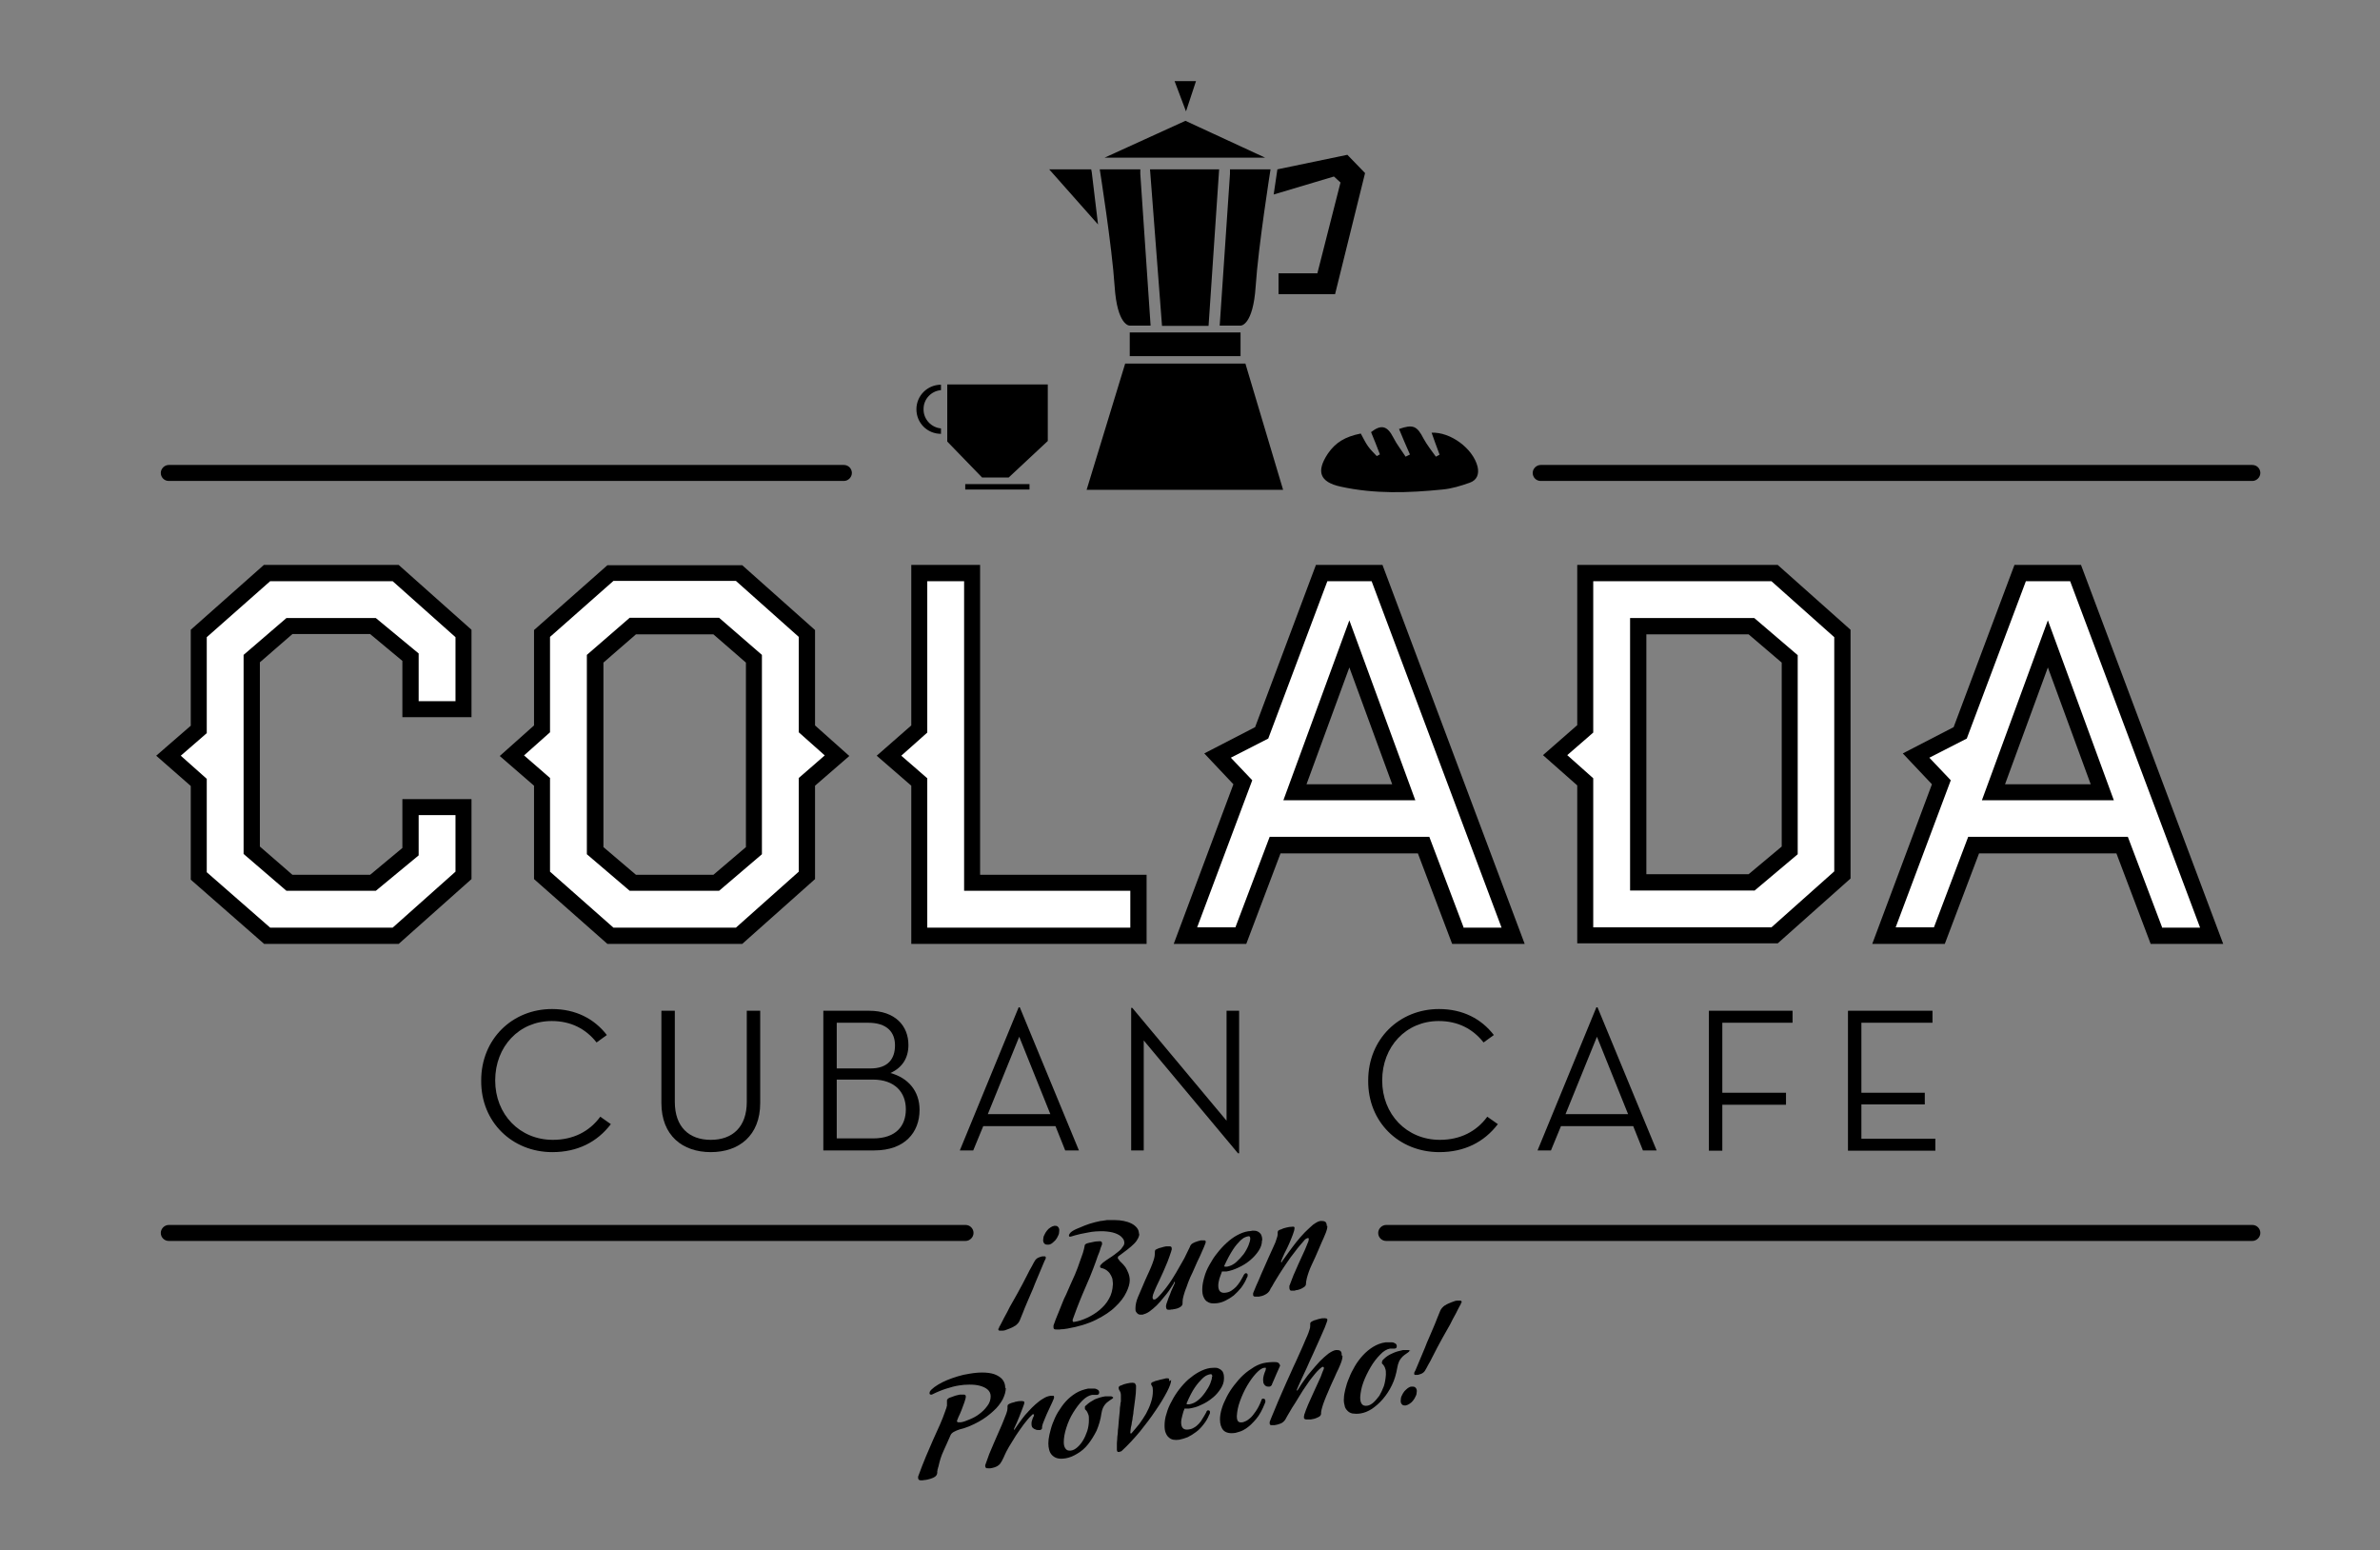 <svg viewBox="0 0 83.34 54.28" data-name="Layer 1" id="a" xmlns="http://www.w3.org/2000/svg"><rect x="0" y="0" width="83.34" height="54.28" fill="#808080" stroke="none"/><path fill="#000" d="m33.81,43.45H5.91c-.16,0-.28-.13-.28-.28s.13-.28.28-.28h27.9c.16,0,.28.13.28.28s-.13.28-.28.28Z"></path><g><g><path fill="#000" d="m39.9,43.17c0,.06-.02.13-.05.19-.03.06-.07.12-.14.19-.06.06-.14.13-.23.2-.09.07-.2.15-.32.24,0,0-.01,0-.01.02,0,.01-.01.02-.01.03,0,0,0,.02.01.03l.03.04s.02.03.03.04c.01.02.03.03.05.05.05.05.1.1.15.17.03.05.07.12.1.2.03.08.05.16.05.26,0,.11-.04.26-.12.42-.08.17-.21.34-.38.5-.17.17-.4.32-.68.46-.28.14-.61.24-1.01.31-.05,0-.1.02-.15.02-.04,0-.08,0-.11.01-.04,0-.07,0-.1,0-.05,0-.08,0-.1-.02-.02-.02-.02-.04-.02-.06,0-.02,0-.04,0-.04,0,0,0-.01,0-.02.02-.06.05-.14.08-.22.03-.08.07-.18.11-.27.04-.1.08-.2.12-.3.04-.1.08-.2.13-.29.1-.23.2-.46.31-.7.07-.17.13-.32.17-.45.05-.13.08-.23.11-.31.03-.1.05-.18.06-.24,0,0,0-.01,0-.01,0,0,0,0,0,0,0-.03.02-.05.05-.07.03-.01.05-.02.05-.02.03,0,.05-.02.09-.02.03,0,.06-.02.09-.02.03,0,.07-.02.1-.02.05,0,.1-.01.15-.01.05,0,.08.02.08.07,0,.02,0,.03,0,.04-.03.07-.06.15-.09.26-.04.09-.08.2-.13.35-.05.14-.12.32-.2.52-.1.23-.19.44-.27.63-.07.17-.14.34-.2.5-.06.16-.11.29-.14.38,0,.03,0,.05.01.06,0,.02.03.02.07.01.13-.02.28-.07.43-.14.15-.07.3-.16.43-.27.13-.11.25-.24.33-.39.09-.15.13-.32.14-.51,0-.03,0-.08-.01-.13,0-.06-.02-.11-.05-.17-.03-.06-.06-.11-.12-.16-.05-.05-.13-.09-.21-.11-.01,0-.02,0-.03-.01-.02,0-.03-.03-.03-.05,0-.02.02-.05.05-.08.03-.03.07-.07.12-.1.05-.04.1-.07.16-.11.06-.04.11-.07.16-.11.06-.05.12-.09.18-.14.05-.04.09-.09.12-.14.04-.05.06-.09.06-.14,0-.07-.02-.13-.08-.19-.05-.06-.13-.11-.24-.15-.11-.04-.24-.06-.41-.07-.16,0-.35,0-.57.05-.17.03-.31.06-.41.09-.1.03-.16.05-.17.05-.01,0-.02,0-.03,0-.02,0-.03-.02-.03-.04,0-.02.01-.04.03-.07.02-.03.05-.06.1-.09.08-.05.18-.09.28-.13.09-.04.19-.08.31-.12.12-.04.25-.07.39-.1.06,0,.13-.02.22-.03.09,0,.19,0,.29,0,.1,0,.2.01.3.03.1.02.19.05.27.09.08.04.14.09.19.15.05.06.08.14.07.24Z"></path><path fill="#000" d="m42.22,43.5s-.02.07-.06.16c-.04.09-.09.2-.14.32-.06.12-.12.25-.18.39-.06.14-.11.25-.16.35-.05.12-.1.24-.13.34-.04.09-.07.19-.1.29-.03.1-.04.17-.04.23,0,.02,0,.03,0,.03,0,0,0,.02,0,.03,0,.03-.01.06-.04.09-.02.02-.06.05-.09.06-.04.02-.08.03-.12.04-.04,0-.08.02-.12.02-.03,0-.05,0-.06.01-.02,0-.03,0-.04,0-.04,0-.07,0-.09-.03-.01-.02-.02-.05-.02-.08,0-.02,0-.05.01-.07,0-.01,0-.02.01-.04.02-.06.04-.12.07-.2.03-.07.06-.14.09-.23.04-.09.08-.18.13-.29h0s0-.02,0-.02c0,0,0,0,0,0,0-.01,0-.02-.01-.02,0,0-.01,0-.02.02,0,0,0,.01,0,.02,0,0-.02.03-.05.08-.03.05-.08.12-.13.2-.06.08-.12.16-.2.25-.07.09-.15.18-.23.26-.08.08-.17.15-.25.21-.08.06-.17.09-.24.11-.03,0-.06,0-.09,0-.03,0-.05-.01-.08-.03-.02-.02-.04-.04-.06-.07-.02-.03-.02-.07-.02-.12,0-.12.03-.26.09-.4.06-.14.12-.28.18-.42.05-.11.09-.22.14-.32.05-.1.09-.2.13-.29.04-.09.07-.18.1-.27.03-.09.04-.17.04-.26,0-.03,0-.05.01-.07,0-.02.03-.03.07-.05.04-.02.09-.04.15-.05.05-.02.11-.03.16-.04.05,0,.1,0,.14,0,.04,0,.06.03.06.07,0,0,0,.02,0,.03,0,.01,0,.03-.01.04,0,.01-.01.03-.01.04-.03.09-.07.21-.12.34-.06.14-.11.27-.17.4-.07.15-.14.31-.22.47-.03.07-.05.12-.07.16-.02.04-.03.09-.05.13-.01.04-.02.07-.02.1,0,.06.02.09.07.08.02,0,.05-.02.07-.04.01,0,.02-.02.03-.02.11-.11.23-.25.34-.4.12-.16.22-.32.32-.49.1-.17.19-.33.28-.49.08-.16.15-.3.2-.41,0-.02.02-.04.03-.06.01-.02.03-.03.04-.04.01-.01.03-.02.05-.03.05-.03.1-.04.15-.06.04-.01.08-.02.11-.03.04,0,.09,0,.12,0,.04,0,.05.02.05.05Z"></path><path fill="#000" d="m44.19,43.44c0,.12-.04.24-.12.36-.08.12-.18.23-.3.33-.12.1-.25.18-.4.25-.15.07-.29.12-.43.14-.02,0-.03,0-.05,0-.02,0-.04,0-.06,0-.01,0-.02,0-.03,0,0,0-.01,0-.02.01,0,0,0,.01,0,.02-.03.07-.05.14-.08.22-.02.08-.04.16-.04.24,0,.2.09.28.27.25.07-.01.13-.03.19-.07.06-.04.11-.08.16-.13.05-.05.09-.11.14-.18.04-.07.09-.15.13-.23,0,0,0-.02.02-.03.01-.02.03-.03.04-.04.05,0,.08.01.08.06,0,.03,0,.06-.03.1-.05.13-.12.24-.2.35-.08.1-.17.19-.26.27-.09.07-.19.13-.29.18-.1.05-.2.08-.3.09-.07.01-.14.01-.2,0-.06-.01-.12-.04-.16-.07-.05-.04-.08-.09-.11-.16-.03-.07-.04-.15-.04-.26,0-.14.03-.28.07-.42.04-.15.1-.29.18-.43.08-.14.16-.28.27-.41.1-.13.21-.25.33-.36.12-.11.24-.2.37-.27.13-.07.26-.12.39-.14.05,0,.1-.01.15-.02.06,0,.11,0,.16.02.05.02.09.05.13.1.03.05.05.12.05.21Zm-.41-.07s0-.07-.03-.08c-.02,0-.04-.01-.05,0-.02,0-.05.01-.1.03-.05.02-.11.06-.18.13-.07.07-.16.17-.25.31-.09.14-.19.32-.3.56,0,0,0,0,0,0h0s0,.03.02.03c.02,0,.03,0,.04,0,.01,0,.02,0,.04,0,.11-.02.22-.07.32-.16.1-.09.18-.18.26-.28.07-.1.13-.21.17-.31.04-.1.06-.18.06-.23Z"></path><path fill="#000" d="m46.48,42.92s0,.09-.02.14c-.01.05-.04.12-.07.19-.03.08-.07.16-.11.25-.04.09-.08.18-.12.28-.07.17-.15.34-.23.51-.08.17-.13.32-.17.47-.02.09-.03.15-.03.2,0,.04-.02.07-.06.1-.04.03-.08.05-.12.07-.04.02-.09.03-.13.04-.04,0-.07.01-.08.02-.06,0-.11,0-.14,0-.03-.01-.05-.05-.05-.1,0-.03,0-.05,0-.06,0-.01,0-.02.01-.03.03-.09.08-.2.13-.34.06-.14.12-.27.18-.41.07-.15.14-.31.22-.48.02-.04.03-.08.05-.12.01-.03.03-.07.04-.1.02-.04.03-.07.04-.1,0-.02.01-.04.01-.06,0-.03-.01-.05-.04-.04-.03.01-.06.02-.08.04-.01,0-.02.02-.03.03-.11.13-.23.26-.33.4-.11.14-.21.27-.3.41-.09.14-.18.26-.25.38-.07.12-.14.22-.19.31-.02.03-.03.06-.05.09-.02.03-.03.06-.05.08-.02.03-.03.05-.04.08-.04.07-.09.12-.17.16-.07.04-.15.06-.22.07-.04,0-.09,0-.13,0-.05,0-.07-.03-.07-.06,0-.02,0-.03,0-.04,0,0,0-.01,0-.02.02-.04.04-.1.07-.17.03-.07.06-.15.1-.23.04-.08.07-.17.11-.26.04-.09.08-.18.12-.27.09-.21.19-.43.3-.67.03-.06.05-.12.08-.18.02-.05.03-.1.05-.15.02-.05.03-.1.03-.14,0-.02,0-.03,0-.03,0,0,0-.01,0-.02,0-.02,0-.03.01-.05,0-.02.03-.03.06-.05.02,0,.06-.02.13-.05.07-.02.14-.04.21-.05.05,0,.09-.01.13-.01.04,0,.05.02.05.04,0,.06-.02.14-.06.24-.04.1-.08.21-.13.32-.05.11-.1.22-.16.33-.05.11-.09.2-.12.28,0,0,0,0,0,.01h0s0,.03.01.03c0,0,.02,0,.02-.01,0,0,0,0,0-.02,0,0,.03-.04.08-.11.05-.07.11-.15.18-.25.07-.1.16-.21.25-.33.1-.12.19-.23.29-.33.1-.1.2-.19.29-.27.1-.07.18-.12.26-.13.05,0,.11,0,.15.02.05.02.07.08.07.16Z"></path></g><path fill="#000" d="m35.22,48.6c0,.12-.04.26-.11.4-.08.14-.18.28-.33.41-.14.13-.31.26-.51.37-.2.11-.42.21-.67.27-.07.02-.13.05-.19.08-.06.03-.1.07-.12.11-.09.2-.17.39-.25.56-.08.17-.13.34-.17.51,0,.02-.01.05-.02.07,0,.02-.01.04-.02.07,0,.02,0,.04-.01.06h0s0,.03,0,.03c0,0,0,.01,0,.02,0,.07-.04.13-.12.17-.08.04-.18.07-.3.09-.03,0-.05,0-.08.01-.03,0-.06,0-.08,0-.03,0-.05,0-.06-.02-.02-.01-.03-.03-.03-.05,0-.02,0-.03,0-.04v-.02c.1-.27.19-.51.28-.72.09-.21.17-.4.25-.58.08-.18.16-.35.23-.51.07-.16.14-.33.2-.51,0-.02.02-.05.03-.08,0-.02.01-.05.02-.08,0-.03,0-.05,0-.08,0-.03,0-.04,0-.05,0,0,0-.02,0-.05,0-.02,0-.03.02-.05.01-.02.03-.03.07-.05.02,0,.07-.03.14-.05.07-.03.14-.04.22-.06.06,0,.11,0,.15,0,.04,0,.06.03.06.07,0,.04-.02.11-.05.2-.03.09-.07.18-.1.27-.04.09-.07.18-.11.25-.03.08-.05.12-.05.13,0,.03.01.04.04.05.03,0,.06,0,.09,0,.09-.01.19-.05.31-.1.12-.05.24-.11.34-.19.11-.08.2-.17.28-.28.08-.1.12-.22.12-.34,0-.1-.04-.18-.11-.24-.07-.06-.16-.1-.27-.13-.11-.03-.23-.04-.36-.04-.13,0-.26.01-.37.03-.14.02-.28.06-.44.11-.16.05-.33.12-.51.21,0,0-.02,0-.04,0-.02,0-.03-.01-.04-.03,0-.03,0-.05.01-.07,0-.02.03-.04.05-.07.06-.06.14-.12.24-.18.1-.06.2-.11.32-.16.12-.05.24-.09.37-.13.13-.04.26-.07.4-.09.22-.04.41-.05.57-.04.16.01.29.04.39.09.1.05.18.11.23.19.05.08.07.16.07.26Z"></path><path fill="#000" d="m36.91,48.94s-.02.07-.06.15c-.04.08-.08.18-.13.28-.05.11-.1.21-.14.32-.05.11-.08.2-.09.27,0,.02,0,.04,0,.05-.01.03-.03.05-.07.06,0,0-.03,0-.06,0-.03,0-.07,0-.1-.02-.04-.01-.07-.03-.1-.06-.03-.03-.04-.08-.04-.14,0-.03,0-.07.02-.12.01-.04.03-.1.06-.15,0-.02.01-.04.01-.04,0-.01,0-.02-.02-.02,0,0-.01,0-.02,0,0,0-.02,0-.02.01,0,0-.02.01-.02.02-.09.08-.18.19-.28.32-.1.13-.19.27-.28.4-.09.14-.17.27-.24.39-.07.12-.12.22-.15.29-.01.03-.03.06-.04.09-.01.03-.03.05-.04.08-.01.03-.03.05-.04.07-.06.12-.18.19-.38.22-.02,0-.03,0-.04,0-.01,0-.03,0-.04,0-.04,0-.07,0-.08-.02-.01-.02-.02-.03-.02-.05,0-.02,0-.03,0-.03,0,0,0-.01,0-.01.04-.12.09-.25.14-.39.06-.13.11-.27.17-.4.06-.13.11-.26.17-.39.06-.13.11-.25.15-.35.04-.11.08-.2.11-.28.03-.08.04-.14.04-.19,0-.02,0-.03,0-.03,0,0,0-.02,0-.03,0-.01,0-.03.01-.04,0-.02.03-.03.06-.05.04-.02.08-.03.11-.04.03,0,.07-.02.1-.03.04,0,.08-.02.11-.02.05,0,.1-.01.14,0,.04,0,.06.02.06.04,0,.04-.02.1-.06.2-.04.1-.08.2-.12.31-.05.13-.11.26-.18.41,0,0,0,0,0,.01h0s0,.03.01.03c0,0,.02,0,.02-.01,0,0,0,0,0-.02.02-.02.04-.06.09-.13.04-.06.1-.14.16-.22.06-.08.13-.17.22-.26.08-.09.16-.17.25-.25.09-.08.18-.15.27-.2.09-.06.18-.09.27-.1.03,0,.06,0,.08,0,.02,0,.03.02.03.05Z"></path><path fill="#000" d="m39,48.9s-.02.06-.06.08c-.05.03-.09.06-.13.09-.04.03-.08.06-.11.1-.03.04-.06.08-.08.13-.02.05-.04.11-.05.18-.03.22-.09.42-.17.61-.09.18-.19.34-.3.48-.11.14-.24.25-.38.33-.13.08-.27.14-.4.16-.12.02-.21.02-.29,0-.08-.02-.14-.06-.19-.11-.05-.05-.08-.11-.1-.18-.02-.07-.03-.15-.03-.23,0-.09.01-.19.04-.32.03-.12.06-.25.11-.38.05-.13.11-.27.19-.4.08-.13.17-.26.27-.37.1-.11.22-.21.35-.29.13-.08.28-.13.43-.16.02,0,.05,0,.09,0,.04,0,.09,0,.13,0,.05,0,.08.02.12.04.03.02.05.05.05.09,0,.02,0,.03-.01.05,0,.02-.03.03-.06.04-.02,0-.03,0-.04,0,0,0-.02,0-.03,0,0,0-.02,0-.04,0-.01,0-.04,0-.07,0-.11.02-.22.08-.34.2-.12.12-.22.26-.32.42-.1.16-.18.34-.24.53-.06.19-.09.35-.09.51,0,.09.02.17.06.22.04.06.1.08.19.07.08-.01.15-.05.22-.11.07-.06.14-.14.2-.24.06-.1.11-.21.15-.33.04-.12.06-.26.06-.39,0-.08,0-.15-.02-.19-.02-.05-.03-.08-.05-.11-.02-.03-.03-.04-.05-.06-.02-.01-.02-.03-.02-.05,0-.01,0-.03,0-.05,0-.02.02-.04.05-.06.08-.08.18-.14.29-.2.12-.05.24-.09.38-.11.02,0,.05,0,.08,0,.03,0,.06,0,.09,0,.03,0,.05,0,.07.02.02,0,.03.02.03.04Z"></path><path fill="#000" d="m41.01,48.32c0,.09-.05.23-.15.42-.1.19-.23.41-.39.64-.16.24-.34.48-.55.74-.21.25-.42.48-.65.69,0,0,0,0-.02.01-.02,0-.04.01-.06.02-.03,0-.06,0-.07-.03,0-.01-.01-.03-.01-.04,0-.04,0-.09,0-.16,0-.06,0-.13.01-.2,0-.07.01-.15.02-.22,0-.08.01-.15.02-.23.01-.17.03-.36.05-.55,0-.09.01-.16.02-.21,0-.05.01-.1.02-.13,0-.03,0-.07,0-.1,0-.03,0-.07,0-.11,0-.06-.01-.11-.04-.16-.03-.04-.04-.08-.04-.11,0-.03.02-.05.05-.07.02,0,.06-.02.13-.05.07-.02.15-.04.22-.05.05,0,.09-.01.12,0,.03,0,.05.01.06.03.01.02.02.04.03.06,0,.03,0,.06,0,.1,0,.1-.01.23-.03.37-.02.14-.04.29-.06.45,0,.07-.02.14-.03.21,0,.06-.02.12-.03.18,0,.06-.02.11-.03.16,0,.05-.02.11-.02.17,0,0,0,.02,0,.02,0,.02.01.02.02.02.02,0,.03-.01.05-.04.08-.09.16-.19.25-.3.08-.11.16-.23.23-.35.07-.13.13-.26.17-.39.05-.14.07-.28.07-.42,0-.08-.01-.13-.03-.16-.02-.03-.04-.06-.03-.08,0-.01,0-.02.01-.03,0,0,.01-.01.02-.02,0,0,.02-.01.03-.01.06-.03.12-.05.18-.06.06-.02.11-.03.16-.04.05-.01.09-.02.12-.03.03,0,.05,0,.05,0,.03,0,.05,0,.06.03,0,.03,0,.05,0,.07Z"></path><path fill="#000" d="m42.86,48.27c0,.12-.04.24-.12.36-.08.12-.17.23-.29.32-.12.1-.25.18-.39.24-.14.07-.29.11-.43.13-.02,0-.03,0-.05,0-.02,0-.04,0-.06,0-.01,0-.02,0-.03,0,0,0-.01,0-.02.01,0,0,0,.01,0,.02-.03.06-.05.14-.07.22-.02.08-.04.16-.04.23,0,.2.09.28.27.25.07-.01.13-.03.19-.07.06-.03.11-.08.16-.13.05-.05.09-.11.13-.18.04-.07.09-.14.13-.22,0,0,0-.02.01-.03.01-.02.03-.03.04-.04.05,0,.08.01.08.06,0,.03,0,.06-.03.1-.05.13-.12.24-.2.34-.08.1-.16.19-.26.26-.09.07-.19.13-.29.18-.1.04-.2.07-.3.09-.07.01-.14.01-.2,0-.06-.01-.12-.04-.16-.08-.05-.04-.08-.09-.11-.16-.03-.07-.04-.15-.04-.26,0-.13.02-.28.07-.42.04-.15.1-.29.18-.43.07-.14.16-.28.26-.41.1-.13.21-.25.32-.35.12-.1.24-.19.37-.26.13-.07.26-.12.39-.14.04,0,.09-.01.15-.01.06,0,.11,0,.16.03.05.02.09.05.13.1.03.05.05.12.05.21Zm-.41-.07s0-.07-.03-.08c-.02,0-.04-.01-.05,0-.02,0-.05.01-.1.03-.05.02-.11.06-.18.13-.07.07-.16.17-.25.3-.09.13-.19.32-.29.56,0,0,0,0,0,0h0s0,.03.02.03c.02,0,.03,0,.04,0,.01,0,.02,0,.04,0,.11-.02.22-.07.31-.15.1-.08.18-.18.25-.28.07-.1.13-.2.17-.3.04-.1.06-.18.06-.23Z"></path><path fill="#000" d="m44.83,47.78s0,.03-.01.05c-.04.09-.08.18-.12.27-.03.07-.06.14-.09.21-.03.07-.05.12-.07.16,0,.01,0,.03-.02.04-.02.02-.04.04-.07.04,0,0-.02,0-.04,0-.02,0-.05,0-.08-.02-.03-.01-.05-.04-.07-.07-.02-.03-.03-.08-.03-.15,0-.09.03-.2.09-.34,0,0,0,0,0-.02,0-.01.01-.03.01-.04,0-.01,0-.02-.02-.02-.01,0-.03,0-.04,0-.08.01-.18.08-.29.2-.11.12-.21.26-.31.43-.1.17-.18.35-.25.54-.07.19-.1.36-.11.52,0,.08.01.14.04.18.03.04.08.05.16.04.02,0,.06-.02.11-.04.05-.02.1-.06.16-.11.06-.05.12-.13.19-.23.07-.1.14-.23.2-.39,0,0,0-.02.01-.03.01-.02.03-.03.04-.03,0,0,.02,0,.05.01.02,0,.04.04.04.08,0,.02,0,.04-.02.08-.09.23-.19.41-.3.54-.11.13-.22.24-.32.31-.1.07-.19.12-.27.14-.08.02-.12.04-.14.04-.19.03-.33,0-.42-.09-.08-.09-.12-.22-.12-.38,0-.11.02-.24.06-.37.04-.14.1-.27.17-.41.07-.14.16-.28.26-.41.1-.13.21-.26.33-.37.12-.11.25-.2.38-.28.14-.08.27-.13.42-.15.09-.01.17-.02.24-.02.07,0,.13,0,.17.02,0,0,.02.01.03.02.02.02.03.04.03.07Z"></path><path fill="#000" d="m47.01,47.48c0,.09-.03.19-.09.33-.03.08-.07.16-.12.26-.04.1-.09.2-.14.31-.05.11-.1.22-.14.32-.05.11-.09.21-.13.31-.04.1-.07.19-.09.26-.02.08-.04.14-.04.18,0,.02,0,.04,0,.05,0,.05-.04.1-.12.13-.08.04-.16.06-.24.07-.03,0-.05,0-.08,0-.03,0-.05,0-.08,0-.02,0-.05-.01-.06-.02-.02-.01-.02-.03-.02-.06,0-.02,0-.05.01-.07,0-.01,0-.03.01-.04.03-.09.07-.2.13-.34.06-.14.12-.27.18-.4.07-.15.14-.31.22-.48.03-.06.05-.11.07-.17.02-.05.03-.09.05-.13.02-.04.03-.07.03-.09,0-.03-.02-.05-.06-.04-.07.05-.16.13-.25.24-.09.11-.19.23-.28.37-.1.14-.19.28-.28.43-.09.15-.17.28-.25.4-.07.12-.13.22-.17.29-.04.07-.06.11-.06.11-.04.06-.09.11-.16.14-.07.03-.15.05-.22.06-.04,0-.08,0-.12,0-.03,0-.05-.03-.05-.06,0-.02,0-.03,0-.04,0,0,0-.01,0-.01.01-.04.04-.1.07-.18.03-.07.06-.15.1-.24.04-.09.08-.19.12-.29.04-.1.09-.2.13-.3.1-.23.21-.48.33-.74.04-.1.1-.22.16-.35.06-.13.12-.27.18-.4.06-.13.11-.25.16-.37.05-.11.09-.2.11-.26,0,0,.01-.04.03-.09.02-.05.03-.1.03-.15,0-.02,0-.04,0-.05,0-.01,0-.02,0-.03,0-.02.01-.04.04-.06.03-.02.06-.03.1-.05.04-.01.08-.02.13-.04.05-.01.09-.02.13-.03.05,0,.1-.01.14,0,.04,0,.06.02.06.05v.02s-.04.13-.09.25c-.05.12-.11.25-.18.41-.07.15-.14.32-.22.49-.08.18-.16.34-.23.51-.08.16-.14.31-.21.45-.06.14-.11.24-.14.32,0,0,0,.01,0,.02,0,0,0,.01.01.01,0,0,.01,0,.02-.02,0,0,.03-.04.07-.11.04-.07.1-.15.17-.25.07-.1.15-.21.25-.32.09-.11.19-.22.29-.33.1-.1.2-.19.29-.26.1-.07.19-.12.27-.13.05,0,.1,0,.14.02.04.02.07.08.06.16Z"></path><path fill="#000" d="m49.37,47.27s-.02.06-.06.08c-.05.03-.09.07-.14.1-.04.03-.08.07-.11.11-.03.04-.06.08-.08.14-.02.05-.04.11-.05.18-.04.23-.1.44-.19.62-.09.19-.2.35-.32.49-.12.14-.25.25-.38.34-.14.09-.27.14-.4.16-.12.02-.21.01-.29,0-.08-.02-.14-.06-.18-.11-.05-.05-.08-.11-.09-.19-.02-.07-.03-.15-.02-.23,0-.09.02-.2.05-.32.03-.12.07-.26.13-.39.05-.14.12-.27.2-.41.08-.14.18-.27.28-.38.11-.12.23-.22.36-.3.13-.08.28-.14.44-.16.02,0,.05,0,.09,0,.04,0,.09,0,.13,0,.05,0,.08.02.12.04.03.02.05.05.05.09,0,.02,0,.03-.01.05,0,.02-.03.03-.06.04-.02,0-.03,0-.04,0,0,0-.02,0-.03,0,0,0-.02,0-.03,0-.01,0-.04,0-.07,0-.11.02-.23.09-.34.21-.12.12-.23.26-.33.43-.1.17-.19.35-.26.54-.07.19-.1.37-.11.52,0,.09.01.17.05.23.04.06.1.08.19.07.08-.01.15-.05.22-.11.07-.06.14-.15.21-.24.06-.1.11-.21.16-.34.04-.13.06-.26.07-.4,0-.09,0-.15-.02-.2-.01-.05-.03-.08-.05-.11-.02-.03-.03-.05-.05-.06-.02-.01-.02-.03-.02-.05,0-.01,0-.03.01-.05,0-.02.02-.04.05-.07.08-.08.18-.15.3-.2.12-.06.24-.09.38-.12.02,0,.05,0,.08,0,.03,0,.06,0,.08,0,.03,0,.05,0,.07.02.02,0,.03.02.03.04Z"></path><path fill="#000" d="m49.61,48.73c0,.05-.01.11-.04.16-.02.05-.05.1-.09.15-.03.04-.07.08-.12.11-.04.03-.09.05-.14.06-.06,0-.1,0-.13-.04-.03-.03-.05-.08-.04-.15,0-.05.01-.11.04-.16.02-.05.05-.1.09-.15.04-.04.08-.08.12-.11.04-.03.09-.05.13-.05.06,0,.11,0,.14.04.03.03.05.08.04.15Zm1.55-3.11s0,.05-.03.08c-.03.06-.09.16-.15.29-.07.13-.14.25-.2.38-.08.14-.17.3-.26.46-.06.12-.13.23-.19.35-.06.12-.12.23-.17.33-.05.1-.1.2-.15.28-.04.08-.08.15-.11.2-.03.05-.08.09-.13.11-.06.02-.1.04-.14.04-.03,0-.06,0-.08,0-.02,0-.03-.02-.03-.04,0-.02,0-.05.02-.07,0-.01.01-.03.02-.04.12-.28.23-.55.34-.81.04-.11.09-.23.14-.34.05-.12.1-.23.15-.35.05-.11.09-.22.13-.32.04-.1.08-.19.11-.27.01-.02.02-.05.04-.07.01-.02.03-.04.05-.06.02-.02.04-.04.07-.06.01,0,.04-.02.07-.04.03-.02.07-.03.11-.05.04-.02.08-.03.13-.05.04-.02.09-.03.12-.03.05,0,.09,0,.12,0,.03,0,.05.03.04.07Z"></path><path fill="#000" d="m36.53,43.4c0-.05.01-.11.04-.16.02-.05.05-.1.09-.15.03-.04.07-.08.12-.11.04-.03.09-.05.14-.06.06,0,.1,0,.13.04.03.03.05.08.04.15,0,.05-.01.11-.04.16-.02.05-.05.1-.09.15-.04.04-.08.08-.12.11-.04.03-.09.05-.13.05-.06,0-.11,0-.14-.04-.03-.03-.05-.08-.04-.15Zm-1.55,3.11s0-.05.03-.08c.03-.06.09-.16.15-.29.07-.13.14-.25.2-.38.08-.14.17-.3.26-.46.06-.12.13-.23.19-.35.06-.12.12-.23.17-.33.05-.1.1-.2.15-.28.04-.08.08-.15.11-.2.03-.05.08-.09.13-.11.06-.02.1-.04.14-.04.03,0,.06,0,.08,0,.02,0,.03.02.03.04,0,.02,0,.05-.02.07,0,.01-.01.03-.02.04-.12.28-.23.55-.34.81-.04.11-.09.23-.14.34-.05.12-.1.23-.15.35-.05.11-.09.22-.13.32-.04.1-.08.19-.11.27-.01.02-.02.05-.04.07-.01.02-.03.04-.05.06-.02.02-.04.04-.07.06-.01,0-.04.02-.07.04-.03.02-.07.03-.11.05-.04.02-.08.03-.13.05-.04.02-.09.03-.12.03-.05,0-.09,0-.12,0-.03,0-.05-.03-.04-.07Z"></path></g><path fill="#000" d="m29.55,16.84H5.91c-.16,0-.28-.13-.28-.28s.13-.28.28-.28h23.64c.16,0,.28.13.28.28s-.13.28-.28.28Z"></path><path fill="#000" d="m78.87,16.84h-24.92c-.16,0-.28-.13-.28-.28s.13-.28.28-.28h24.92c.16,0,.28.13.28.28s-.13.28-.28.28Z"></path><path fill="#000" d="m78.87,43.45h-30.33c-.16,0-.28-.13-.28-.28s.13-.28.28-.28h30.33c.16,0,.28.13.28.28s-.13.28-.28.28Z"></path><path fill="#000" d="m49.37,15.91c-.13-.3-.26-.59-.38-.89.49-.17.63-.11.86.34.12.22.28.42.43.63l.13-.07c-.1-.26-.19-.52-.28-.77.66-.03,1.45.55,1.61,1.19.06.26-.02.47-.27.56-.31.11-.63.21-.96.24-1.19.12-2.38.16-3.56-.1-.74-.16-.87-.53-.45-1.16.27-.39.6-.59,1.15-.7.08.14.15.3.25.44.09.13.2.23.31.35.04-.02.07-.04.11-.06-.1-.26-.2-.52-.31-.78.36-.28.57-.22.78.19.12.24.29.45.43.67.05-.03.11-.05.16-.08Z"></path><g><path fill="#000" d="m32.34,14.32c0-.35.27-.63.61-.66v-.19c-.47,0-.86.38-.86.86s.38.86.86.86v-.19c-.34-.03-.61-.32-.61-.66Z"></path><polygon fill="#000" points="35.32 16.72 34.39 16.72 33.17 15.46 33.17 13.46 36.69 13.46 36.69 15.44 35.32 16.72"></polygon><rect fill="#000" height=".19" width="2.25" y="16.95" x="33.8"></rect></g><g><rect fill="#000" height=".83" width="3.88" y="11.64" x="39.56"></rect><polygon fill="#000" points="40.27 5.93 42.69 5.93 42.32 11.41 40.69 11.41 40.27 5.93"></polygon><path fill="#000" d="m39.93,5.93v.16s.36,5.31.36,5.31h-.74s-.43,0-.52-1.38-.52-4.09-.52-4.09h1.43Z"></path><path fill="#000" d="m43.07,5.93v.16s-.36,5.31-.36,5.31h.74s.43,0,.52-1.38.52-4.09.52-4.09h-1.43Z"></path><polygon fill="#000" points="44.3 5.52 38.68 5.52 41.51 4.23 44.3 5.52"></polygon><polygon fill="#000" points="36.74 5.93 38.45 7.86 38.23 6.03 38.21 5.93 36.74 5.93"></polygon><polygon fill="#000" points="43.61 12.73 44.93 17.15 38.05 17.15 39.4 12.73 43.61 12.73"></polygon><polygon fill="#000" points="47.18 5.42 44.73 5.93 44.6 6.81 46.71 6.18 46.94 6.39 46.13 9.57 44.77 9.57 44.77 10.3 46.75 10.3 47.8 6.06 47.18 5.42"></polygon><polygon fill="#000" points="41.13 2.84 41.53 3.9 41.88 2.84 41.13 2.84"></polygon></g><g><polygon fill="#000" points="13.96 33.05 9.25 33.05 6.68 30.8 6.68 27.52 5.47 26.46 6.68 25.41 6.68 22.05 9.24 19.78 13.96 19.78 16.51 22.05 16.51 25.11 14.09 25.11 14.09 23.14 12.96 22.2 10.24 22.2 9.1 23.19 9.1 29.64 10.24 30.63 12.96 30.63 14.09 29.69 14.09 27.98 16.51 27.98 16.51 30.78 13.96 33.05"></polygon><polygon fill="#fff" points="9.46 32.48 13.75 32.48 15.95 30.52 15.95 28.54 14.66 28.54 14.66 29.95 13.16 31.19 10.03 31.19 8.53 29.9 8.53 22.93 10.03 21.64 13.16 21.64 14.66 22.88 14.66 24.55 15.95 24.55 15.95 22.31 13.75 20.35 9.46 20.35 7.24 22.31 7.24 25.67 6.33 26.46 7.24 27.27 7.24 30.54 9.46 32.48"></polygon><path fill="#000" d="m25.99,33.05h-4.72l-2.57-2.27v-3.27l-1.2-1.04,1.2-1.07v-3.34l2.57-2.27h4.72l2.55,2.27v3.34l1.2,1.07-1.2,1.04v3.27l-2.55,2.27Zm-3.72-2.42h2.71l1.14-.97v-6.46l-1.14-.99h-2.71l-1.14.99v6.46l1.14.97Z"></path><polygon fill="#000" points="40.15 33.05 31.91 33.05 31.91 27.51 30.7 26.46 31.91 25.4 31.91 19.78 34.32 19.78 34.32 30.63 40.15 30.63 40.15 33.05"></polygon><path fill="#000" d="m53.39,33.05h-2.54l-1.2-3.17h-4.81l-1.2,3.17h-2.54l2.09-5.59-1.02-1.08,1.78-.92,2.13-5.68h2.33l4.98,13.27Zm-7.64-5.59h3l-1.5-4.09-1.5,4.09Z"></path><path fill="#000" d="m62.25,33.03h-7.02v-5.53l-1.2-1.06,1.2-1.05v-5.61h7.02l2.55,2.27v8.71l-2.55,2.27Zm-4.6-2.42h3.58l1.16-.97v-6.44l-1.16-.99h-3.58v8.41Z"></path><path fill="#000" d="m77.85,33.05h-2.54l-1.2-3.17h-4.81l-1.2,3.17h-2.54l2.09-5.59-1.02-1.08,1.78-.92,2.13-5.68h2.33l4.98,13.27Zm-7.64-5.59h3l-1.5-4.09-1.5,4.09Z"></path><path fill="#fff" d="m21.48,32.48h4.29l2.2-1.96v-3.28l.91-.79-.91-.81v-3.34l-2.2-1.96h-4.29l-2.22,1.96v3.34l-.91.81.91.79v3.28l2.22,1.96Zm3.7-1.29h-3.13l-1.5-1.28v-6.98l1.5-1.3h3.13l1.5,1.3v6.98l-1.5,1.28Z"></path><polygon fill="#fff" points="32.47 32.48 39.58 32.48 39.58 31.19 33.76 31.19 33.76 20.35 32.47 20.35 32.47 25.65 31.56 26.46 32.47 27.25 32.47 32.48"></polygon><path fill="#fff" d="m49.56,28.02h-4.62l2.31-6.3,2.31,6.3Zm1.68,4.46h1.34l-4.55-12.13h-1.55l-2.07,5.51-1.31.67.75.79-1.93,5.15h1.34l1.2-3.17h5.59l1.2,3.17Z"></path><path fill="#fff" d="m55.79,32.47h6.24l2.2-1.96v-8.2l-2.2-1.96h-6.24v5.3l-.91.79.91.81v5.22Zm5.64-1.29h-4.35v-9.54h4.35l1.52,1.3v6.97l-1.52,1.28Z"></path><path fill="#fff" d="m75.7,32.48h1.34l-4.55-12.13h-1.55l-2.07,5.51-1.31.67.75.79-1.93,5.15h1.34l1.2-3.17h5.59l1.2,3.17Zm-1.68-4.46h-4.62l2.31-6.3,2.31,6.3Z"></path></g><g><path fill="#000" d="m16.85,37.83c0-1.45,1.09-2.5,2.48-2.5.83,0,1.48.34,1.92.91l-.36.26c-.37-.47-.89-.75-1.57-.75-1.14,0-1.98.89-1.98,2.08s.86,2.08,2.02,2.08c.71,0,1.28-.29,1.66-.81l.37.26c-.48.63-1.17.98-2.05.98-1.4,0-2.5-1.05-2.49-2.5Z"></path><path fill="#000" d="m23.16,38.62v-3.23h.47v3.19c0,.88.5,1.33,1.26,1.33s1.26-.45,1.26-1.33v-3.19h.47v3.23c0,1.14-.74,1.72-1.73,1.72s-1.73-.58-1.73-1.72Z"></path><path fill="#000" d="m28.83,35.39h1.6c.92,0,1.38.53,1.38,1.2,0,.47-.23.8-.63.98.62.17,1.02.63,1.02,1.29,0,.79-.52,1.42-1.58,1.42h-1.79v-4.89Zm1.65,2.02c.62,0,.86-.34.86-.81,0-.45-.27-.79-.94-.79h-1.1v1.6h1.18Zm.09,2.45c.81,0,1.15-.44,1.15-1.02s-.37-1.04-1.16-1.04h-1.26v2.06h1.28Z"></path><path fill="#000" d="m34.08,40.28h-.47l2.06-5.01h.04l2.07,5.01h-.48l-.34-.85h-2.53l-.35.85Zm1.61-3.98l-1.1,2.71h2.19s-1.09-2.71-1.09-2.71Z"></path><path fill="#000" d="m40.05,36.43v3.85h-.44v-4.99h.04l3.3,3.95v-3.85h.44v4.99h-.04l-3.3-3.95Z"></path><path fill="#000" d="m47.91,37.83c0-1.45,1.09-2.5,2.48-2.5.83,0,1.48.34,1.92.91l-.36.26c-.37-.47-.89-.75-1.57-.75-1.14,0-1.98.89-1.98,2.08s.86,2.08,2.02,2.08c.71,0,1.28-.29,1.66-.81l.37.26c-.48.63-1.17.98-2.05.98-1.41,0-2.5-1.05-2.49-2.5Z"></path><path fill="#000" d="m54.31,40.28h-.47l2.06-5.01h.04l2.07,5.01h-.48l-.34-.85h-2.53l-.35.85Zm1.61-3.98l-1.1,2.71h2.19s-1.09-2.71-1.09-2.71Z"></path><path fill="#000" d="m59.84,35.39h2.93v.42h-2.46v2.45h2.23v.42h-2.23v1.61h-.47v-4.89Z"></path><path fill="#000" d="m64.72,35.39h2.95v.42h-2.49v2.45h2.22v.41h-2.22v1.2h2.59v.42h-3.06v-4.89Z"></path></g></svg>
